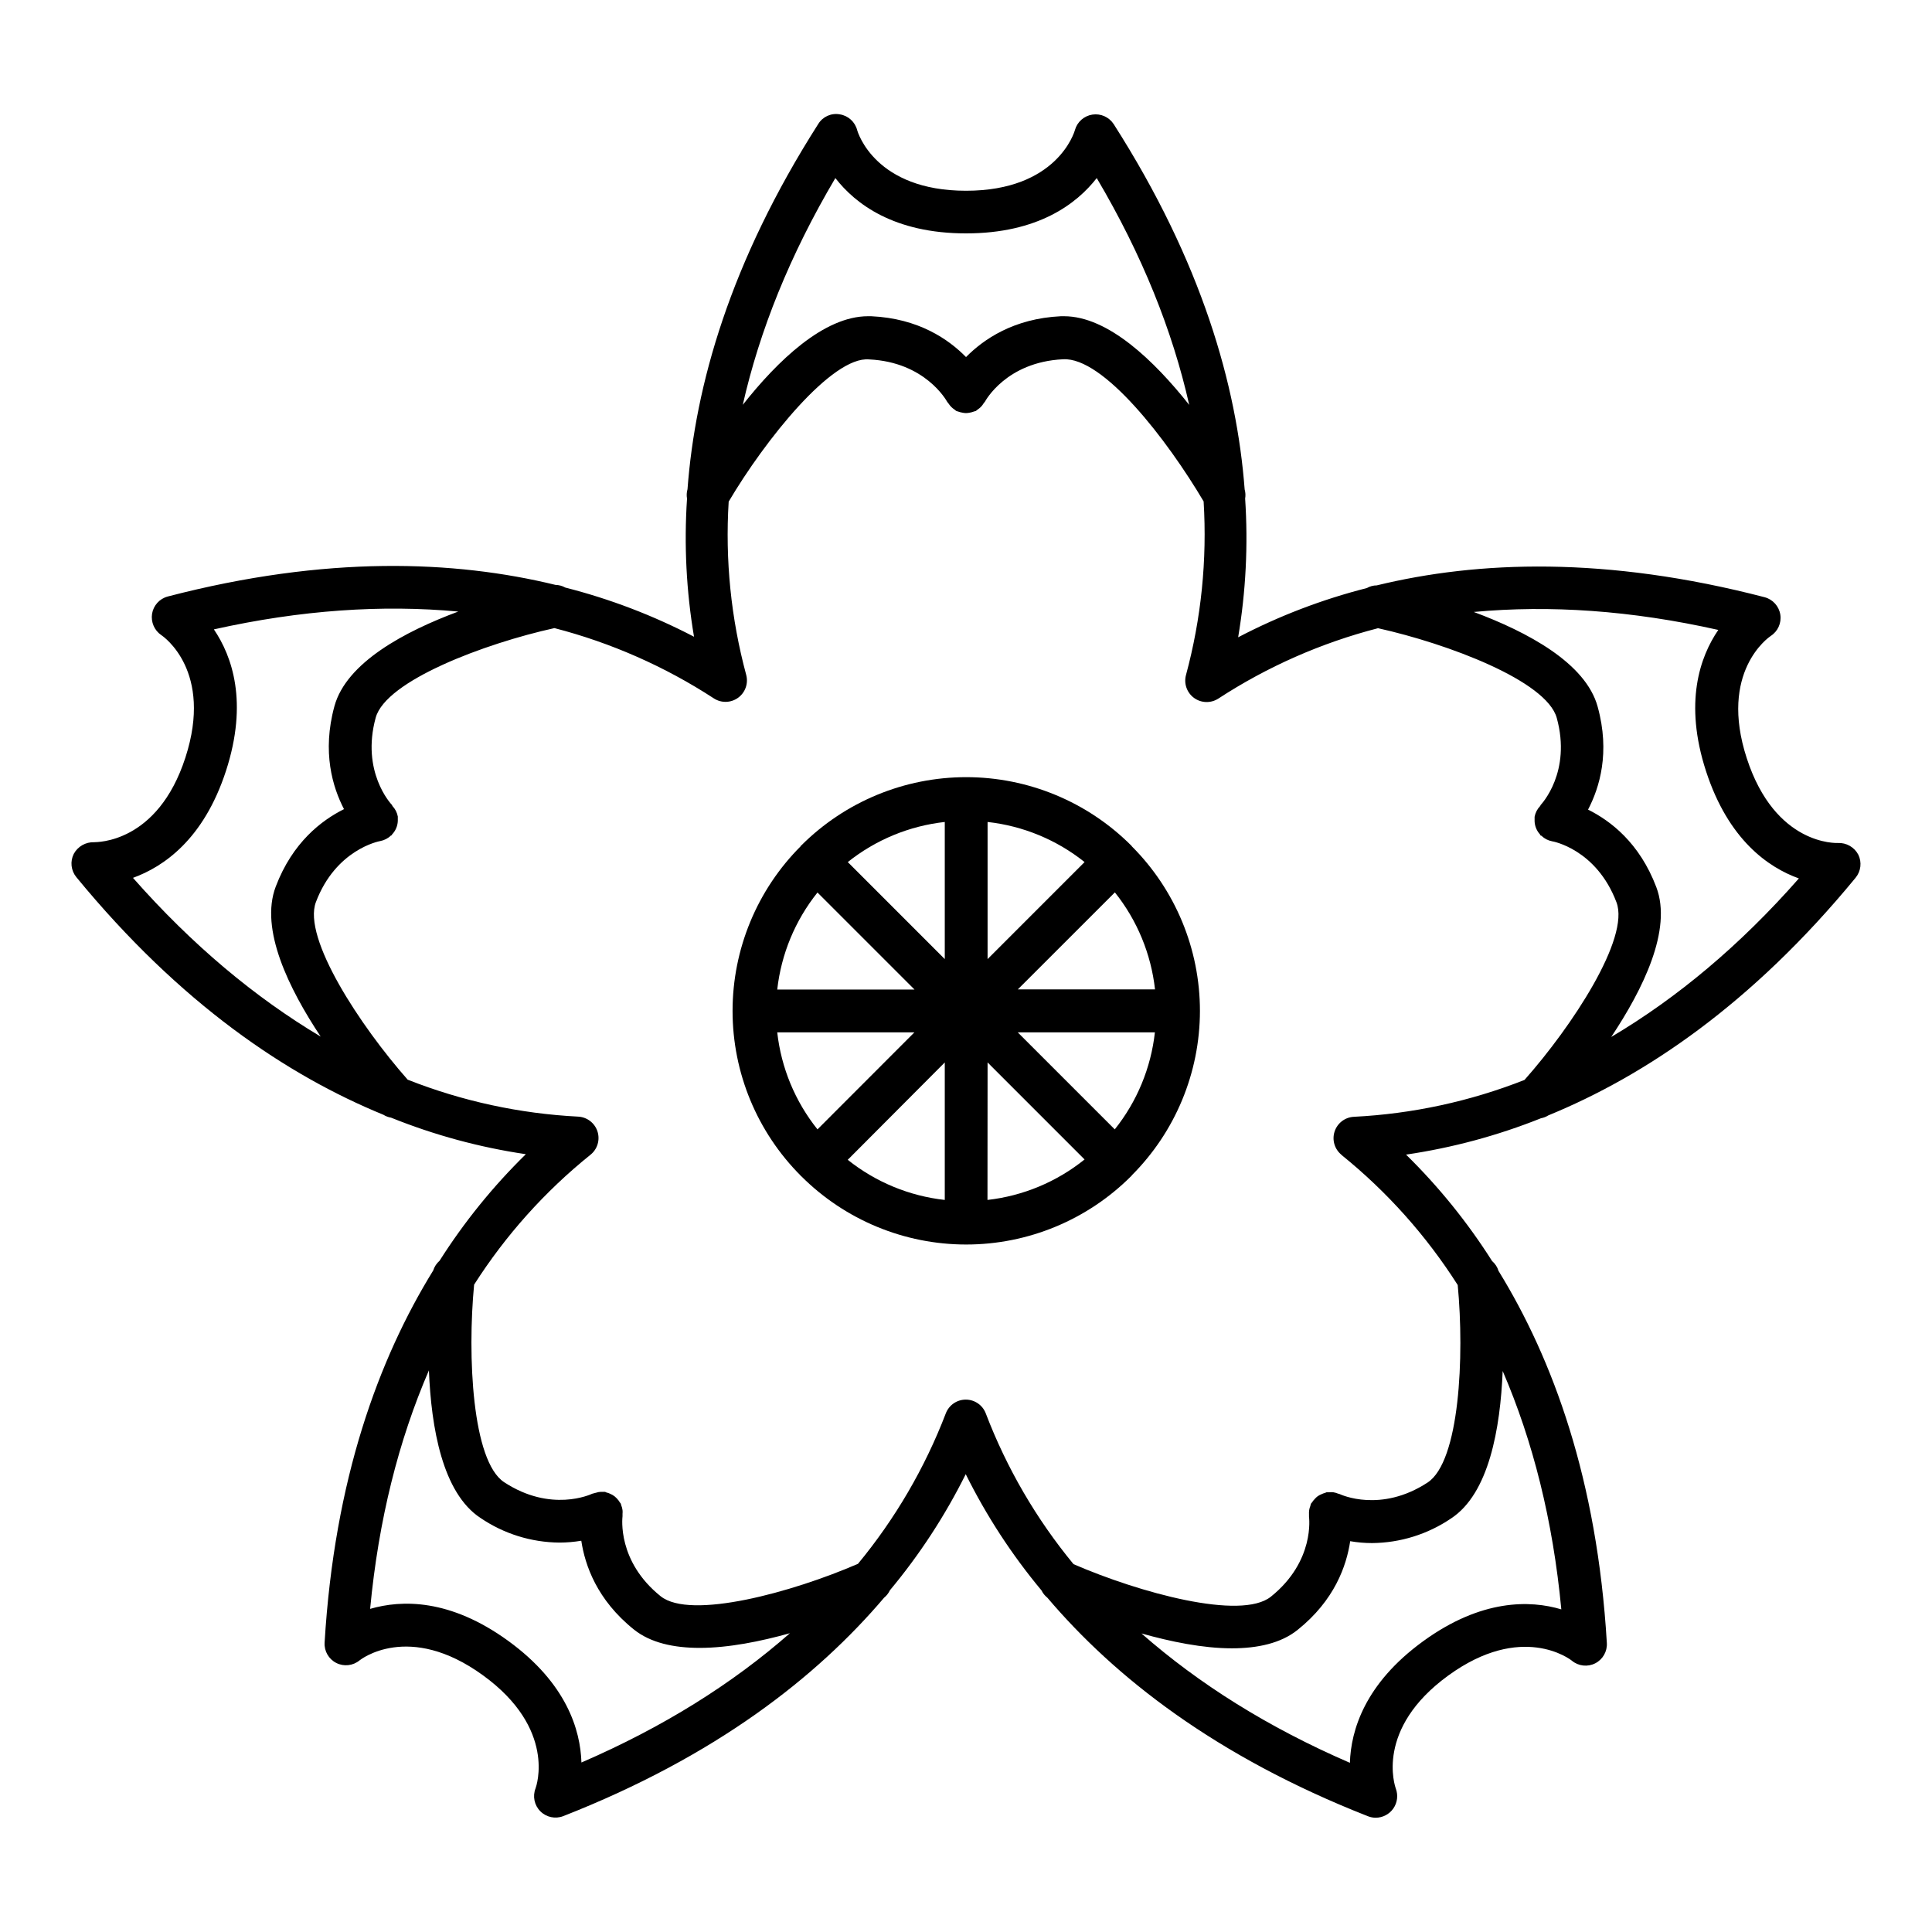 <?xml version="1.0" encoding="UTF-8"?>
<!-- Uploaded to: ICON Repo, www.iconrepo.com, Generator: ICON Repo Mixer Tools -->
<svg fill="#000000" width="800px" height="800px" version="1.1" viewBox="144 144 512 512" xmlns="http://www.w3.org/2000/svg">
 <g>
  <path d="m636.46 370.48c-1.055-1.984-3.156-3.184-5.402-3.078-0.297 0-16.609 0.766-24.156-22.484-7.438-22.867 5.836-32.027 6.348-32.375h-0.004c1.898-1.211 2.902-3.434 2.555-5.66-0.348-2.227-1.98-4.035-4.156-4.613-42.074-10.941-76.016-9.645-102.77-3.141v0.004c-0.93 0-1.84 0.246-2.648 0.707-11.836 3.008-23.281 7.387-34.105 13.047 2.043-12.141 2.664-24.477 1.852-36.762 0.141-0.809 0.094-1.641-0.129-2.43-2.078-27.484-11.305-60.18-34.715-96.816-1.227-1.867-3.43-2.848-5.637-2.512-2.211 0.34-4.019 1.938-4.625 4.086-0.176 0.66-4.812 16.098-28.859 16.098-24.051 0-28.676-15.438-28.84-16.039h-0.004c-0.555-2.203-2.379-3.863-4.625-4.211-2.238-0.402-4.496 0.605-5.688 2.539-23.371 36.645-32.609 69.344-34.656 96.809-0.234 0.812-0.277 1.664-0.129 2.496-0.809 12.23-0.188 24.512 1.852 36.598-10.828-5.648-22.273-10.02-34.105-13.031-0.793-0.449-1.688-0.691-2.598-0.707-26.754-6.516-60.691-7.871-102.78 3.078l-0.004 0.004c-2.152 0.574-3.769 2.356-4.133 4.555-0.352 2.215 0.609 4.434 2.469 5.688 0.57 0.375 13.777 9.535 6.375 32.402-7.398 22.867-23.617 22.406-24.188 22.465h0.004c-2.238-0.082-4.328 1.105-5.402 3.07-1.023 2.012-0.758 4.434 0.668 6.18 27.621 33.633 55.883 52.535 81.379 62.977 0.617 0.387 1.305 0.648 2.027 0.766 11.48 4.625 23.473 7.875 35.719 9.684-8.684 8.504-16.355 17.98-22.867 28.242-0.789 0.684-1.367 1.574-1.676 2.566-14.473 23.469-26.191 55.32-28.789 98.648-0.125 2.246 1.09 4.356 3.102 5.371 2.008 1.016 4.43 0.746 6.168-0.688 0.137-0.109 12.988-10.371 32.738 3.984 19.465 14.148 14.109 29.352 13.902 29.922-0.828 2.102-0.332 4.488 1.262 6.086 1.59 1.598 3.977 2.102 6.078 1.285 40.48-15.871 67.18-36.879 85.02-57.879 0.656-0.531 1.184-1.203 1.543-1.969 7.871-9.441 14.613-19.766 20.094-30.77 5.473 11.02 12.211 21.359 20.082 30.809 0.367 0.75 0.895 1.402 1.547 1.922 17.832 21.008 44.516 42.035 84.988 57.93v-0.004c0.645 0.254 1.332 0.387 2.027 0.387 1.863-0.004 3.609-0.918 4.676-2.449 1.062-1.531 1.312-3.488 0.668-5.238-0.234-0.641-5.57-15.852 13.883-29.992s32.285-4.328 32.758-3.938c1.738 1.449 4.172 1.727 6.188 0.699 2.016-1.023 3.227-3.152 3.082-5.41-2.578-43.297-14.277-75.148-28.703-98.586-0.309-1.016-0.898-1.918-1.703-2.609-6.496-10.246-14.148-19.715-22.809-28.211 12.254-1.801 24.258-5.031 35.758-9.633 0.699-0.129 1.367-0.391 1.969-0.77 25.504-10.461 53.785-29.352 81.418-62.977h-0.004c1.418-1.723 1.695-4.117 0.711-6.121zm-271.08-179.29c5.285 6.828 15.52 14.66 34.629 14.66s29.352-7.871 34.637-14.66c12.035 20.359 20.062 40.414 24.512 60.113-9.215-11.621-21.465-23.5-33.184-23.5h-0.809c-12.594 0.602-20.555 6.168-25.16 10.824-4.594-4.684-12.555-10.254-25.152-10.824h-0.809c-11.73 0-23.98 11.809-33.199 23.477 4.449-19.656 12.488-39.723 24.535-60.09zm-186.14 185.45c8.129-2.953 18.754-10.203 24.66-28.387 5.902-18.184 1.625-30.328-3.219-37.461 23.086-5.156 44.645-6.582 64.758-4.723-14.23 5.293-29.656 13.531-32.816 25.094-3.316 12.152-0.48 21.441 2.539 27.266-5.902 2.953-13.629 8.766-18.098 20.555-4.262 11.254 3.473 27 11.918 39.723-17.41-10.383-34.047-24.266-49.742-42.066zm99.461 202.22c-15.477-11.238-28.27-10.914-36.613-8.492 2.234-23.617 7.547-44.625 15.578-63.211 0.609 15.223 3.59 32.473 13.648 39.105v-0.004c6.184 4.211 13.477 6.488 20.957 6.543 1.938-0.004 3.867-0.168 5.777-0.492 0.984 6.496 4.133 15.656 13.941 23.527 4.398 3.531 10.586 4.871 17.418 4.871 7.695 0 16.176-1.723 23.93-3.887-15.191 13.344-33.504 24.855-55.25 34.262-0.266-8.625-3.926-20.984-19.387-32.223zm242.43 0.098c-15.457 11.227-19.129 23.617-19.395 32.207-21.738-9.406-40.039-20.941-55.23-34.281 7.766 2.176 16.246 3.938 23.949 3.938 6.82 0 13.008-1.34 17.406-4.871 9.84-7.871 12.98-17.023 13.953-23.52 1.91 0.332 3.848 0.5 5.785 0.5 7.481-0.059 14.773-2.332 20.961-6.535 10.047-6.594 13.039-23.852 13.668-39.066 8.012 18.578 13.312 39.578 15.539 63.172-8.199-2.465-21.176-2.789-36.637 8.457zm-21.648-128.91c12.082 9.75 22.496 21.402 30.828 34.5 1.789 18.824 0.523 46.762-7.988 52.34-12.387 8.098-22.898 3.238-23.301 3.059-0.129-0.07-0.277-0.059-0.414-0.117-0.406-0.172-0.832-0.293-1.27-0.363-0.383-0.039-0.77-0.039-1.152 0-0.195-0.008-0.391-0.008-0.59 0-0.137 0-0.254 0.117-0.395 0.148-0.379 0.098-0.75 0.238-1.102 0.414-0.652 0.262-1.23 0.68-1.68 1.219-0.273 0.273-0.516 0.578-0.719 0.906-0.09 0.137-0.215 0.227-0.297 0.363-0.066 0.195-0.117 0.398-0.156 0.602-0.141 0.34-0.238 0.695-0.297 1.062-0.055 0.395-0.07 0.797-0.047 1.199-0.012 0.188-0.012 0.375 0 0.562 0 0.117 1.652 11.758-10.105 21.195-7.949 6.367-34.953-1.094-52.301-8.621-9.867-11.969-17.723-25.461-23.254-39.949-0.836-2.203-2.945-3.656-5.297-3.656-2.356 0-4.465 1.453-5.301 3.656-5.547 14.457-13.406 27.922-23.27 39.859-17.34 7.519-44.348 14.945-52.301 8.59-11.551-9.277-10.137-20.773-10.098-21.207v0.004c0.016-0.211 0.016-0.422 0-0.629 0.035-0.328 0.035-0.656 0-0.984-0.055-0.445-0.172-0.883-0.344-1.301-0.059-0.148-0.051-0.285-0.117-0.422-0.07-0.137-0.156-0.176-0.215-0.277-0.246-0.422-0.543-0.812-0.887-1.16-0.168-0.18-0.348-0.348-0.543-0.5-0.355-0.273-0.746-0.496-1.16-0.672-0.273-0.129-0.555-0.234-0.848-0.312-0.195 0-0.344-0.168-0.543-0.195-0.195-0.031-0.422 0-0.641 0l0.004-0.004c-0.359-0.012-0.719 0.008-1.07 0.059-0.555 0.145-1.109 0.289-1.664 0.434-0.434 0.207-10.973 5.066-23.34-3.051-8.5-5.59-9.762-33.535-7.961-52.359v0.004c8.344-13.086 18.766-24.719 30.859-34.441 1.828-1.477 2.555-3.93 1.832-6.168-0.727-2.234-2.754-3.793-5.102-3.918-15.496-0.789-30.762-4.094-45.195-9.793-12.508-14.168-27.938-37.539-24.316-47.074 5.254-13.875 16.621-16.09 17.055-16.168v0.004c1.07-0.203 2.059-0.715 2.836-1.477 0.051 0 0.137 0 0.188-0.07 0.051-0.07 0-0.129 0.07-0.168h-0.004c0.945-0.969 1.5-2.25 1.555-3.602v-0.395c0.016-0.266 0.016-0.531 0-0.797-0.199-1.051-0.695-2.019-1.438-2.793-0.07-0.07 0-0.176-0.098-0.246-0.344-0.355-8.227-8.855-4.328-23.133 2.688-9.84 28.91-19.68 47.371-23.754h-0.004c15 3.883 29.266 10.172 42.246 18.625 1.969 1.285 4.527 1.219 6.43-0.164 1.902-1.379 2.758-3.793 2.148-6.062-4.031-14.953-5.602-30.461-4.644-45.914 9.633-16.316 27.434-38.594 37.234-37.688 14.809 0.707 20.43 10.824 20.664 11.219 0.09 0.188 0.246 0.285 0.355 0.453 0.211 0.328 0.453 0.637 0.73 0.914 0.266 0.266 0.559 0.504 0.875 0.707 0.176 0.109 0.285 0.277 0.473 0.375s0.297 0.07 0.434 0.129c0.363 0.141 0.742 0.242 1.129 0.305 0.324 0.074 0.652 0.117 0.984 0.125 0.355-0.008 0.707-0.051 1.055-0.125 0.371-0.062 0.738-0.164 1.09-0.305 0.16-0.035 0.32-0.078 0.473-0.129 0.18-0.121 0.348-0.258 0.504-0.402 0.293-0.195 0.57-0.418 0.824-0.66 0.289-0.297 0.539-0.629 0.75-0.984 0.129-0.141 0.246-0.285 0.352-0.441 0.059-0.098 5.578-10.488 20.664-11.219 10.707-0.648 27.633 21.363 37.277 37.668 0.949 15.492-0.629 31.035-4.676 46.02-0.609 2.273 0.246 4.684 2.148 6.066 1.902 1.379 4.461 1.445 6.434 0.164 12.996-8.473 27.289-14.77 42.309-18.648 18.461 4.102 44.672 13.941 47.371 23.785 3.938 14.297-4.004 22.781-4.301 23.105-0.059 0.059 0 0.156-0.09 0.215h0.004c-0.766 0.789-1.281 1.785-1.488 2.863-0.02 0.227-0.02 0.453 0 0.68-0.008 0.176-0.008 0.355 0 0.531 0.055 1.297 0.57 2.531 1.449 3.484 0.059 0.07 0 0.168 0.098 0.234 0.098 0.07 0.195 0.051 0.277 0.117h-0.004c0.781 0.75 1.762 1.258 2.824 1.457 0.098 0 11.711 2.047 17.055 16.168 3.602 9.535-11.809 32.906-24.375 47.074-14.441 5.691-29.711 8.992-45.215 9.77-2.352 0.117-4.383 1.672-5.113 3.91-0.727 2.238 0.004 4.691 1.836 6.168zm71.508-31.242c8.441-12.676 16.207-28.43 11.957-39.684-4.457-11.809-12.223-17.645-18.098-20.566 3.039-5.824 5.902-15.113 2.547-27.266-3.148-11.57-18.598-19.816-32.836-25.113 20.121-1.871 41.703-0.422 64.805 4.762-4.871 7.125-9.16 19.277-3.246 37.449 5.914 18.176 16.5 25.496 24.602 28.406-15.652 17.809-32.305 31.684-49.719 42.004z"/>
  <path d="m443.87 368.21v-0.109c0-0.031-0.078 0-0.109-0.051-11.594-11.586-27.312-18.094-43.707-18.094-16.391 0-32.109 6.508-43.703 18.094 0 0-0.078 0-0.109 0.051-0.031 0.051 0 0.078 0 0.109-11.594 11.586-18.105 27.305-18.105 43.699 0 16.391 6.512 32.109 18.105 43.699v0.098c0 0.031 0.07 0 0.098 0h0.004c11.59 11.59 27.309 18.105 43.703 18.105 16.391 0 32.113-6.516 43.703-18.105 0 0 0.09 0 0.117-0.051 0.031-0.051 0-0.078 0-0.117h0.004c11.586-11.559 18.105-27.25 18.125-43.621 0.004-16.398-6.519-32.125-18.125-43.707zm-4.449 75.086-25.711-25.711h36.348c-1.043 9.406-4.731 18.32-10.637 25.711zm-89.445-25.711h36.348l-25.684 25.711c-5.918-7.391-9.617-16.309-10.664-25.719zm10.664-37.059 25.711 25.711-36.375 0.004c1.051-9.41 4.75-18.324 10.664-25.715zm45.078-18.695c9.402 1.043 18.312 4.727 25.703 10.629l-25.703 25.711zm-11.344 36.34-25.703-25.711c7.391-5.902 16.301-9.586 25.703-10.629zm0 27.387v36.438c-9.406-1.043-18.32-4.731-25.715-10.637zm11.344 0 25.703 25.711c-7.387 5.945-16.312 9.664-25.73 10.727zm8.012-19.355 25.723-25.711-0.004-0.004c5.906 7.394 9.594 16.309 10.641 25.715z"/>
 </g>
</svg>